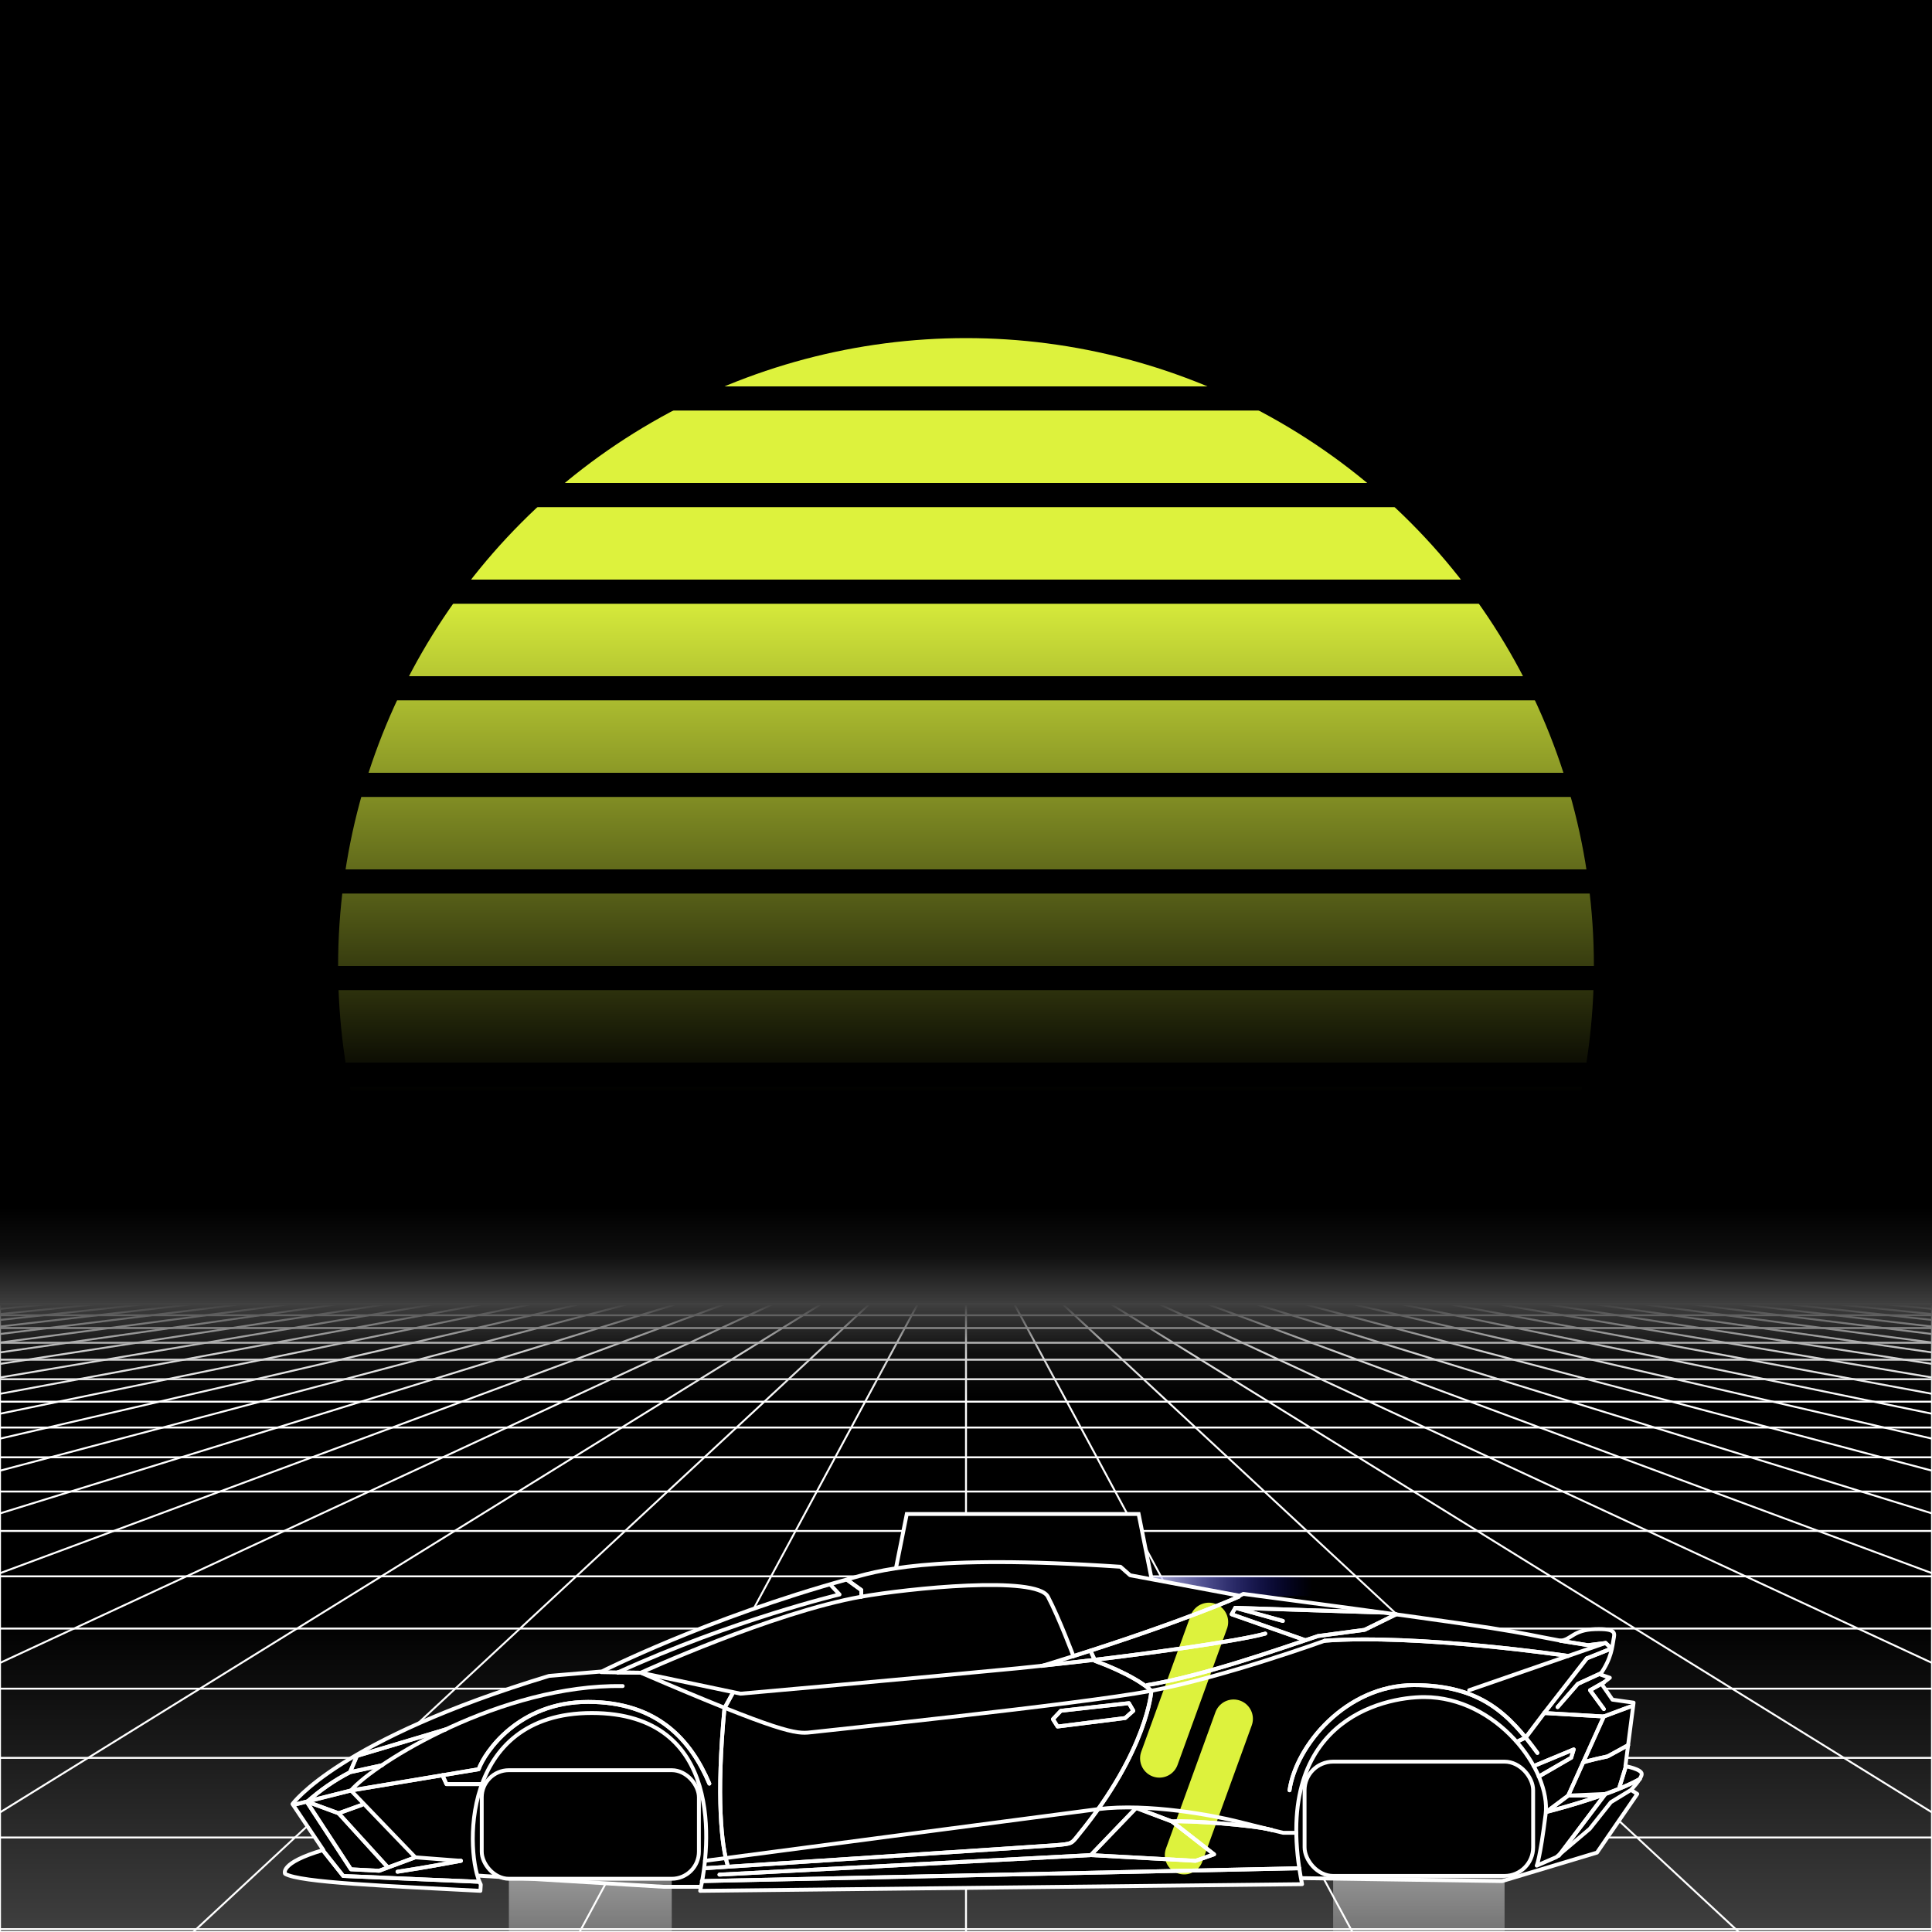 <svg xmlns="http://www.w3.org/2000/svg" viewBox="0 0 2000 2000" width="350" height="350">
    <defs>
        <linearGradient id="moon-grad" x1="0" x2="0" y1="0" y2="1">
            <stop offset="20%" stop-color="#ddf23d" stop-opacity="1"/>
            <stop offset="60%" stop-color="#ddf23d" stop-opacity="0"/>
        </linearGradient>

        <linearGradient id="star-grad" x1="0" y1="0" x2="1" y2="0">
            <stop offset="0%" stop-color="#ffffff" stop-opacity="0"/>
            <stop offset="80%" stop-color="#ffffff" stop-opacity=".5"/>
            <stop offset="100%" stop-color="#ffffff" stop-opacity="1"/>
        </linearGradient>

        <linearGradient id="bg-grad" x1="0" x2="0" y1="0" y2="1">
            <stop offset="25%" stop-color="#3f3f3f" stop-opacity="1"/>
            <stop offset="100%" stop-color="#000000" stop-opacity="1"/>
        </linearGradient>

        <linearGradient id="fog-grad" x1="0" x2="0" y1="0" y2="1">
            <stop offset="0%" stop-color="#3f3f3f" stop-opacity="0"/>
            <stop offset="25%" stop-color="#3f3f3f" stop-opacity=".25"/>
            <stop offset="50%" stop-color="#3f3f3f" stop-opacity="1"/>
            <stop offset="75%" stop-color="#3f3f3f" stop-opacity=".25"/>
            <stop offset="100%" stop-color="#3f3f3f" stop-opacity="0"/>
        </linearGradient>

        <linearGradient id="undergrid-grad" x1="0" x2="0" y1="0" y2="1">
            <stop offset="50%" stop-color="#000000" stop-opacity="1"/>
            <stop offset="100%" stop-color="#3f3f3f" stop-opacity="1"/>
        </linearGradient>

        <linearGradient id="flame-grad" x1="0" x2="1" y1="0" y2="0">
            <stop offset="0%" stop-color="#ffffff" stop-opacity="1"/>
            <stop offset="100%" stop-color="#0000ff" stop-opacity="0"/>
        </linearGradient>

        <linearGradient id="thrust-grad" x1="0" x2="0" y1="0" y2="1">
            <stop offset="0%" stop-color="#ffffff" stop-opacity="1"/>
            <stop offset="25%" stop-color="#ffffff" stop-opacity=".5"/>
            <stop offset="100%" stop-color="#ffffff" stop-opacity="0"/>
        </linearGradient>


        <style>
            #vmount                         {fill:url(#bg-grad); stroke:#ffffff; stroke-width:2px;}
            #sky, #moonstripes              {fill:#000000}
            .background                     {fill:url(#bg-grad); stroke:#ffffff; stroke-width:2px;}
            #mooncircle                     {fill:url(#moon-grad);}
            #grid                           {stroke-width:2px; fill:none; stroke:#ffffff;}
            #star                           {stroke-width:10px; fill:none; stroke:url(#star-grad); stroke-linecap:round;}
            #undergrid                      {fill:url(#undergrid-grad);}
            #fog                            {fill:url(#fog-grad);}
            #pink,#aqua                     {fill:none;  stroke-linecap:round; stroke-linejoin:round; stroke-width:4px;}
            #gleam                          {fill:none;  stroke-linecap:round; stroke-linejoin:round; stroke-width:25px; stroke:white;}
            #pink,#outline,#under           {stroke:#ffffff;}
            #aqua, #gun, #frontgun          {stroke:#ffffff;}                    
            #outline,#under,#gun,#frontgun  {fill:#000000; stroke-linecap:round; stroke-linejoin:round; stroke-width:4px;}
            .wheel                          {fill:#000000; stroke:#ffffff; stroke-width:4px;}
            #laser                          {stroke-width:15px; stroke:#ffffff;}
            

            #gun, #frontgun                 {stroke:#ffffff;}

            #flame        				    {fill:url(#flame-grad); stroke:none; }
            #rocket                         {stroke:#ffffff; stroke-width:4px; fill:#000000;}
            .stripe                         {stroke:#7f7f7f;}
			#housing 					    {stroke:#ffffff;stroke-width:4px; fill:#000000}

            .jet                            {stroke:#ffffff; stroke-width:4; fill:#000000}
            .thrust                         {fill:url(#thrust-grad);}
            #parallel                       {fill:none; stroke:#ddf23d; stroke-linecap:round; stroke-linejoin:round; stroke-width:40px;}

        </style>

    </defs>

    <g id="sky"><rect width="2000" height="2000"/></g>

    <g id="moon">
        <circle id="mooncircle" cx="1000" cy="1000" r="650"/>
        <g id="moonstripes">
            <animateTransform attributeName="transform" type="translate" from="0 50" to="0 150" dur="2s" repeatCount="indefinite"/>
            <rect x="0" y="0"     width="2000" height="25"/><rect x="0" y="100"   width="2000" height="25"/><rect x="0" y="200"   width="2000" height="25"/><rect x="0" y="300"   width="2000" height="25"/><rect x="0" y="400"   width="2000" height="25"/><rect x="0" y="500"   width="2000" height="25"/><rect x="0" y="600"   width="2000" height="25"/><rect x="0" y="700"   width="2000" height="25"/><rect x="0" y="800"   width="2000" height="25"/><rect x="0" y="900"   width="2000" height="25"/><rect x="0" y="1000"  width="2000" height="25"/><rect x="0" y="1100"  width="2000" height="25"/><rect x="0" y="1200"  width="2000" height="25"/>
        </g>
    </g>

    

    <g>
        <rect><animate id="fake" begin="4.9;swipe.end" dur=".1s" attributeName="visibility" from="hide" to="hide"/></rect>
        <path id="star" d="M-2425,799.8c616.2-355.8,1278-560.9,1942.8-627"/>
        <animateTransform id="swipe" attributeName="transform" type="rotate" from="0 0 5000" to="360 0 5000" dur="5s" begin="fake.end"/>
    </g>

    <g id="grid">
        <rect id="undergrid" x="0" y="1350" width="2000" height="650"/>
        <g id="hor">
            <line x1="0" y1="1350" x2="2000" y2="1350"></line><line x1="0" y1="1361.51" x2="2000" y2="1361.51"></line><line x1="0" y1="1374.758" x2="2000" y2="1374.758"></line><line x1="0" y1="1390.006" x2="2000" y2="1390.006"></line><line x1="0" y1="1407.557" x2="2000" y2="1407.557"></line><line x1="0" y1="1427.759" x2="2000" y2="1427.759"></line><line x1="0" y1="1451.01" x2="2000" y2="1451.01"></line><line x1="0" y1="1477.773" x2="2000" y2="1477.773"></line><line x1="0" y1="1508.576" x2="2000" y2="1508.576"></line><line x1="0" y1="1544.031" x2="2000" y2="1544.031"></line><line x1="0" y1="1584.84" x2="2000" y2="1584.84"></line><line x1="0" y1="1631.811" x2="2000" y2="1631.811"></line><line x1="0" y1="1685.874" x2="2000" y2="1685.874"></line><line x1="0" y1="1748.102" x2="2000" y2="1748.102"></line><line x1="0" y1="1819.725" x2="2000" y2="1819.725"></line><line x1="0" y1="1902.163" x2="2000" y2="1902.163"></line><line x1="0" y1="1997.05" x2="2000" y2="1997.05"></line>
        </g>
        <g id="ver">
            <line x1="0" y1="1350" x2="-7000.0" y2="2000"><animate attributeName="x1" values="0;50" dur="100ms" repeatCount="indefinite"/><animate attributeName="x2" values="-7000.0;-6600.0" dur="100ms" repeatCount="indefinite"/></line><line x1="50" y1="1350" x2="-6600.0" y2="2000"><animate attributeName="x1" values="50;100" dur="100ms" repeatCount="indefinite"/><animate attributeName="x2" values="-6600.0;-6200.0" dur="100ms" repeatCount="indefinite"/></line><line x1="100" y1="1350" x2="-6200.0" y2="2000"><animate attributeName="x1" values="100;150" dur="100ms" repeatCount="indefinite"/><animate attributeName="x2" values="-6200.0;-5800.0" dur="100ms" repeatCount="indefinite"/></line><line x1="150" y1="1350" x2="-5800.0" y2="2000"><animate attributeName="x1" values="150;200" dur="100ms" repeatCount="indefinite"/><animate attributeName="x2" values="-5800.0;-5400.0" dur="100ms" repeatCount="indefinite"/></line><line x1="200" y1="1350" x2="-5400.0" y2="2000"><animate attributeName="x1" values="200;250" dur="100ms" repeatCount="indefinite"/><animate attributeName="x2" values="-5400.0;-5000.0" dur="100ms" repeatCount="indefinite"/></line><line x1="250" y1="1350" x2="-5000.0" y2="2000"><animate attributeName="x1" values="250;300" dur="100ms" repeatCount="indefinite"/><animate attributeName="x2" values="-5000.0;-4600.0" dur="100ms" repeatCount="indefinite"/></line><line x1="300" y1="1350" x2="-4600.0" y2="2000"><animate attributeName="x1" values="300;350" dur="100ms" repeatCount="indefinite"/><animate attributeName="x2" values="-4600.0;-4200.0" dur="100ms" repeatCount="indefinite"/></line><line x1="350" y1="1350" x2="-4200.0" y2="2000"><animate attributeName="x1" values="350;400" dur="100ms" repeatCount="indefinite"/><animate attributeName="x2" values="-4200.0;-3800.0" dur="100ms" repeatCount="indefinite"/></line><line x1="400" y1="1350" x2="-3800.0" y2="2000"><animate attributeName="x1" values="400;450" dur="100ms" repeatCount="indefinite"/><animate attributeName="x2" values="-3800.0;-3400.0" dur="100ms" repeatCount="indefinite"/></line><line x1="450" y1="1350" x2="-3400.0" y2="2000"><animate attributeName="x1" values="450;500" dur="100ms" repeatCount="indefinite"/><animate attributeName="x2" values="-3400.0;-3000.0" dur="100ms" repeatCount="indefinite"/></line><line x1="500" y1="1350" x2="-3000.0" y2="2000"><animate attributeName="x1" values="500;550" dur="100ms" repeatCount="indefinite"/><animate attributeName="x2" values="-3000.0;-2600.0" dur="100ms" repeatCount="indefinite"/></line><line x1="550" y1="1350" x2="-2600.0" y2="2000"><animate attributeName="x1" values="550;600" dur="100ms" repeatCount="indefinite"/><animate attributeName="x2" values="-2600.0;-2200.0" dur="100ms" repeatCount="indefinite"/></line><line x1="600" y1="1350" x2="-2200.0" y2="2000"><animate attributeName="x1" values="600;650" dur="100ms" repeatCount="indefinite"/><animate attributeName="x2" values="-2200.0;-1800.0" dur="100ms" repeatCount="indefinite"/></line><line x1="650" y1="1350" x2="-1800.0" y2="2000"><animate attributeName="x1" values="650;700" dur="100ms" repeatCount="indefinite"/><animate attributeName="x2" values="-1800.0;-1400.0" dur="100ms" repeatCount="indefinite"/></line><line x1="700" y1="1350" x2="-1400.0" y2="2000"><animate attributeName="x1" values="700;750" dur="100ms" repeatCount="indefinite"/><animate attributeName="x2" values="-1400.0;-1000.0" dur="100ms" repeatCount="indefinite"/></line><line x1="750" y1="1350" x2="-1000.0" y2="2000"><animate attributeName="x1" values="750;800" dur="100ms" repeatCount="indefinite"/><animate attributeName="x2" values="-1000.0;-600.0" dur="100ms" repeatCount="indefinite"/></line><line x1="800" y1="1350" x2="-600.0" y2="2000"><animate attributeName="x1" values="800;850" dur="100ms" repeatCount="indefinite"/><animate attributeName="x2" values="-600.0;-200.0" dur="100ms" repeatCount="indefinite"/></line><line x1="850" y1="1350" x2="-200.0" y2="2000"><animate attributeName="x1" values="850;900" dur="100ms" repeatCount="indefinite"/><animate attributeName="x2" values="-200.0;200.0" dur="100ms" repeatCount="indefinite"/></line><line x1="900" y1="1350" x2="200.0" y2="2000"><animate attributeName="x1" values="900;950" dur="100ms" repeatCount="indefinite"/><animate attributeName="x2" values="200.0;600.0" dur="100ms" repeatCount="indefinite"/></line><line x1="950" y1="1350" x2="600.0" y2="2000"><animate attributeName="x1" values="950;1000" dur="100ms" repeatCount="indefinite"/><animate attributeName="x2" values="600.0;1000.0" dur="100ms" repeatCount="indefinite"/></line><line x1="1000" y1="1350" x2="1000.0" y2="2000"><animate attributeName="x1" values="1000;1050" dur="100ms" repeatCount="indefinite"/><animate attributeName="x2" values="1000.0;1400.0" dur="100ms" repeatCount="indefinite"/></line><line x1="1050" y1="1350" x2="1400.0" y2="2000"><animate attributeName="x1" values="1050;1100" dur="100ms" repeatCount="indefinite"/><animate attributeName="x2" values="1400.0;1800.0" dur="100ms" repeatCount="indefinite"/></line><line x1="1100" y1="1350" x2="1800.0" y2="2000"><animate attributeName="x1" values="1100;1150" dur="100ms" repeatCount="indefinite"/><animate attributeName="x2" values="1800.0;2200.0" dur="100ms" repeatCount="indefinite"/></line><line x1="1150" y1="1350" x2="2200.0" y2="2000"><animate attributeName="x1" values="1150;1200" dur="100ms" repeatCount="indefinite"/><animate attributeName="x2" values="2200.0;2600.0" dur="100ms" repeatCount="indefinite"/></line><line x1="1200" y1="1350" x2="2600.0" y2="2000"><animate attributeName="x1" values="1200;1250" dur="100ms" repeatCount="indefinite"/><animate attributeName="x2" values="2600.0;3000.0" dur="100ms" repeatCount="indefinite"/></line><line x1="1250" y1="1350" x2="3000.0" y2="2000"><animate attributeName="x1" values="1250;1300" dur="100ms" repeatCount="indefinite"/><animate attributeName="x2" values="3000.0;3400.0" dur="100ms" repeatCount="indefinite"/></line><line x1="1300" y1="1350" x2="3400.0" y2="2000"><animate attributeName="x1" values="1300;1350" dur="100ms" repeatCount="indefinite"/><animate attributeName="x2" values="3400.0;3800.0" dur="100ms" repeatCount="indefinite"/></line><line x1="1350" y1="1350" x2="3800.0" y2="2000"><animate attributeName="x1" values="1350;1400" dur="100ms" repeatCount="indefinite"/><animate attributeName="x2" values="3800.0;4200.0" dur="100ms" repeatCount="indefinite"/></line><line x1="1400" y1="1350" x2="4200.0" y2="2000"><animate attributeName="x1" values="1400;1450" dur="100ms" repeatCount="indefinite"/><animate attributeName="x2" values="4200.0;4600.0" dur="100ms" repeatCount="indefinite"/></line><line x1="1450" y1="1350" x2="4600.0" y2="2000"><animate attributeName="x1" values="1450;1500" dur="100ms" repeatCount="indefinite"/><animate attributeName="x2" values="4600.0;5000.0" dur="100ms" repeatCount="indefinite"/></line><line x1="1500" y1="1350" x2="5000.0" y2="2000"><animate attributeName="x1" values="1500;1550" dur="100ms" repeatCount="indefinite"/><animate attributeName="x2" values="5000.0;5400.0" dur="100ms" repeatCount="indefinite"/></line><line x1="1550" y1="1350" x2="5400.0" y2="2000"><animate attributeName="x1" values="1550;1600" dur="100ms" repeatCount="indefinite"/><animate attributeName="x2" values="5400.0;5800.0" dur="100ms" repeatCount="indefinite"/></line><line x1="1600" y1="1350" x2="5800.0" y2="2000"><animate attributeName="x1" values="1600;1650" dur="100ms" repeatCount="indefinite"/><animate attributeName="x2" values="5800.0;6200.0" dur="100ms" repeatCount="indefinite"/></line><line x1="1650" y1="1350" x2="6200.0" y2="2000"><animate attributeName="x1" values="1650;1700" dur="100ms" repeatCount="indefinite"/><animate attributeName="x2" values="6200.0;6600.0" dur="100ms" repeatCount="indefinite"/></line><line x1="1700" y1="1350" x2="6600.0" y2="2000"><animate attributeName="x1" values="1700;1750" dur="100ms" repeatCount="indefinite"/><animate attributeName="x2" values="6600.0;7000.0" dur="100ms" repeatCount="indefinite"/></line><line x1="1750" y1="1350" x2="7000.0" y2="2000"><animate attributeName="x1" values="1750;1800" dur="100ms" repeatCount="indefinite"/><animate attributeName="x2" values="7000.0;7400.0" dur="100ms" repeatCount="indefinite"/></line><line x1="1800" y1="1350" x2="7400.0" y2="2000"><animate attributeName="x1" values="1800;1850" dur="100ms" repeatCount="indefinite"/><animate attributeName="x2" values="7400.0;7800.0" dur="100ms" repeatCount="indefinite"/></line><line x1="1850" y1="1350" x2="7800.0" y2="2000"><animate attributeName="x1" values="1850;1900" dur="100ms" repeatCount="indefinite"/><animate attributeName="x2" values="7800.0;8200.0" dur="100ms" repeatCount="indefinite"/></line><line x1="1900" y1="1350" x2="8200.0" y2="2000"><animate attributeName="x1" values="1900;1950" dur="100ms" repeatCount="indefinite"/><animate attributeName="x2" values="8200.0;8600.0" dur="100ms" repeatCount="indefinite"/></line><line x1="1950" y1="1350" x2="8600.0" y2="2000"><animate attributeName="x1" values="1950;2000" dur="100ms" repeatCount="indefinite"/><animate attributeName="x2" values="8600.0;9000.0" dur="100ms" repeatCount="indefinite"/></line><line x1="2000" y1="1350" x2="9000.0" y2="2000"><animate attributeName="x1" values="2000;2050" dur="100ms" repeatCount="indefinite"/><animate attributeName="x2" values="9000.0;9400.0" dur="100ms" repeatCount="indefinite"/></line>
        </g>
    </g>

    <rect id="fog" x="0" y="1250" width="2000" height="200"/>
    <g id="car">
        <animateTransform attributeName="transform" type="translate" keyTimes="0;.1;.4;.5;.6;.9;1" values="0,-300;0,-310;0,-390;0,-400;0,-390;0,-310;0,-300" dur="2s" repeatCount="indefinite"/>
        <g id="under-and-gleam">
            
            <g id="rocket" transform="translate(958.7 1617.3)"><animateTransform id="rocketmove" begin="0" dur="2.5s" keyTimes="0;.4;.6;.8;1" values="958.7 1617.3;958.7 1617.3;958.7 1517.3;958.7 1517.3;-1000 1517.3" attributeName="transform" type="translate"  repeatCount="indefinite"/><rect id="flame" x="200" y="15" width="200" height="20"><animate begin="0" dur="2.5s" attributeName="opacity" keyTimes="0;.4;.7;.8;1" values="0;0;0;1;1" repeatCount="indefinite"/><animate begin="0" dur="2.5s" attributeName="width" keyTimes="0;.4;.7;.8;1" values="200;200;200;500;1500" repeatCount="indefinite"/></rect><g id="projectile"><path id="rocketoutline" d="M61.3,12.5h67.9L145.2,0h36.9l7.2,3.2.7,9.3A17.5,17.5,0,0,1,200,16V34a16,16,0,0,1-10,3.5l-.7,9.3L182.1,50H145.2l-16-12.5H61.3v6.3H44.8L40,37.5A73.1,73.1,0,0,1,0,25,70.7,70.7,0,0,1,40,12.5l4.8-6.3H61.3Z"/><path d="M40,12.5H61.3"/><path d="M61.3,37.5H40"/><path d="M190,37.5H129.2"/><path d="M190,12.5H129.2"/><line x1="67.5" y1="12.5" x2="67.5" y2="38"/><line x1="17.2" y1="17.1" x2="17.2" y2="33.7"/><line x1="8.2" y1="21" x2="8.2" y2="29.9"/><line x1="138.9" y1="12.5" x2="138.9" y2="38"/><line x1="195.6" y1="12.5" x2="195.6" y2="38"/><rect class="stripe" x="48" y="12.5" width="10" height="25"/><rect class="stripe" x="172" y="12.5" width="10" height="25"/></g></g><path transform="translate(918.7 1567.3)" id="housing" d="M 0 100 L 20 0 L 260 0 L 280 100 z"/>
            
            <polygon class="st4" id="under" points="1688.4,1852.9 1694.9,1857.1 1653.2,1917.8 1555,1947.3 1331.6,1944 734.3,1953.2 
		686.9,1953.2 477.1,1940.6 470.7,1811.9 588,1739 783.3,1801.2 1053.6,1838.4 1381.6,1739 1511.5,1714.4 1591.5,1746.1 
		1633.4,1787.3 	"></polygon>
            <mask id="gleam-mask"><g><animateTransform attributeName="transform" type="translate" from="0 0" to="2000 0" dur="500ms" begin="fake.end+50ms"/><rect x="-150" y="0" width="250" height="2000" fill="white"/></g></mask>            
            <g mask="url(#gleam-mask)"><path class="st1" d="M302.8,1867.5c0,0,47.3-66.5,265.6-132.6l54.6-4.6c0,0,109.5-55.4,254-95.3
		c30-8.3,80.9-26.6,282.9-13.1l10,8.8l113.4,21.2l3.8-1.9c300.3,39.6,273.7,38.4,328.3,48.4c11.1-0.8,13-11.2,35.7-11.9
		s20.4,4.2,19.2,10.7s-1.9,19.6-13.8,36.2l10,3.4l-8.5,6.5l11.2,16.2l21.9,3.1" id="gleam"></path></g>                
        </g>
        <g id="wheels" transform="translate(0,-330)">
            <g id="front-wheel" class="wheel"></g>
            <g id="middle-wheel" class="wheel"></g>
            <g id="rear-wheel" class="wheel"></g>
        </g>

        <g id="frjet" transform="translate(498.7 1832.5), rotate(-0 112.4 56.2)"><g><animateTransform attributeName="transform" type="scale" from="1,1" to="1,1.5" dur=".1s" repeatCount="indefinite"/><rect class="thrust" x="28.1" y="56.2" width="168.6" height="200"/></g><rect class="jet" x="0" y="0" width="224.8" height="112.4" rx="28.1"/></g><g id="rrjet" transform="translate(1350.5 1823.65), rotate(-0 118.3 59.15)"><g><animateTransform attributeName="transform" type="scale" from="1,1" to="1,1.5" dur=".1s" repeatCount="indefinite"/><rect class="thrust" x="29.575" y="59.15" width="177.45" height="200"/></g><rect class="jet" x="0" y="0" width="236.6" height="118.3" rx="29.575"/></g>

        <g id="body">
            
            <path class="st1" d="M1347.9,1950.5l-623.1,6.9c10-43.8,25.8-184.1-112.2-184.1s-130.7,148-114.9,177.6l-0.4,6.5
		c-93.8-5-187.2-8.4-202.2-17.7c0,0-6.5-11.1,39.6-24.6l-31.9-47.6c0,0,47.3-66.5,265.6-132.6l54.6-4.6c0,0,109.5-55.4,254-95.3
		c30-8.3,80.9-26.6,282.9-13.1l10,8.8l113.4,21.2l3.8-1.9c300.3,39.6,273.7,38.4,328.3,48.4c11.1-0.8,13-11.2,35.7-11.9
		s20.4,4.2,19.2,10.7s-1.9,19.6-13.8,36.2l10,3.4l-8.5,6.5l11.2,16.2l21.9,3.1l-8.5,65.7c0,0,16.9,3.1,16.9,8.1
		s-11.1,16.5-11.1,16.5l-20.8,12.7l-21.9,27.6l-34.6,29.3l-20.3,8.8c0,0,3.4-6.9,9.2-53s-50.7-121.5-125.7-121.5
		C1431.6,1756.8,1314.2,1781.4,1347.9,1950.5z" id="outline"></path>
            <g id="pink">
<path class="st2" d="M1251.4,1679.1l-51.2,141.1 M1277,1779.3l-51.2,141.1" id="parallel"></path>
<path class="st1" d="M1600.6,1875.8c0,0,64.6-16.1,96.9-34.1"></path>
<path class="st1" d="M1623.4,1858.8l-22.8,17"></path>
<path class="st1" d="M1690.1,1765.9c-0.8,0-29.8,11-29.8,11"></path>
<path class="st1" d="M1638.7,1824.8c0.6-1.3,25.5-6.6,25.5-6.6l21.2-11.6"></path>
<line class="st1" x1="1683.2" x2="1676.5" y1="1828.2" y2="1849.9"></line>
<polyline class="st1" points="1570.4,1803 1579.4,1798.7 1598.6,1773.3 		"></polyline>
<polyline class="st1" points="1657.4,1732.1 1633.4,1743.1 1612.4,1767.2 		"></polyline>
<polyline class="st1" points="1660.3,1741.6 1646,1749.7 1660.3,1769.2 		"></polyline>
<polyline class="st1" points="1615.4,1698.5 1643.9,1703.1 1662.1,1700.8 1668.3,1706.5 1642.7,1716.7 		"></polyline>
<path class="st1" d="M1591.5,1814.6c-29-39.5-58-70.2-128-70.2s-121.9,62.5-128.6,108.9"></path>
<path class="st1" d="M1445.4,1671.1l-32.8,16.1l-48.2,6.4c-40,13.4-119.2,41.3-176.8,50.8"></path>
<polyline class="st1" points="1430.8,1669.3 1278.8,1664.4 1275,1671.1 1351.4,1698 		"></polyline>
<line class="st1" x1="1278.8" x2="1328" y1="1664.4" y2="1678"></line>
<path class="st1" d="M1128.8,1708.8l5,10.7c0,0,39.2,13.6,58.1,30.8c0,0-3.8,61.2-74.8,148.3c-8.2,10.1-6.4,10-25.1,11.6
			c-12.3,1-362.5,23.8-362.5,23.8"></path>
<polygon class="st1" points="1176.1,1871.6 1213.2,1885.6 1256.8,1919.6 1237.6,1926.3 1129.2,1920.4 		"></polygon>
<line class="st1" x1="1345" x2="726.6" y1="1934" y2="1947.3"></line>
<line class="st1" x1="1129.2" x2="744.8" y1="1920.4" y2="1940.6"></line>
<path class="st1" d="M753.8,1932.4c-6.9-19.9-12.6-72.2-3.8-164.2l8.2-14.9"></path>
<polygon class="st1" points="1094.8,1787.3 1164.8,1778.5 1173.2,1771 1168.6,1763.1 1098.2,1771 1090,1779.7 		"></polygon>
<path class="st1" d="M1213.2,1885.6c15.6-1.3,83.8,3.6,103.3,8.8"></path>
<polyline class="st1" points="1587.7,1828.2 1629.1,1811 1626.5,1819.6 1593,1839 		"></polyline>
<polyline class="st1" points="877.3,1635.7 891.6,1646 891.6,1652.9 		"></polyline>
<path class="st1" d="M734.3,1846.4c-18.9-44.6-53.3-84.6-125.5-84.6s-107.1,52.3-113.3,69.7l-132.2,22l-59.4,14.9"></path>
<polyline class="st1" points="458,1837.7 462.2,1846.9 499,1846.9 		"></polyline>
<line class="st1" x1="461.3" x2="369.5" y1="1790.3" y2="1817.7"></line>
<polyline class="st1" points="374.6,1868.4 350.5,1877.1 401.4,1933 		"></polyline>
<line class="st1" x1="350.5" x2="318.7" y1="1877.1" y2="1865.4"></line>
<polyline class="st1" points="333.8,1914.9 355.3,1942 495.9,1948 		"></polyline>
<path class="st3" d="M1623.3,1714.2c0,0-155.9-22.9-252-15.7"></path>
<path class="st3" d="M1111.2,1714.4c116.4-36.9,171.2-61.5,171.2-61.5"></path>
<path class="st3" d="M1309.8,1691.1c-26.4,7.5-132.6,22.9-231.4,33.3"></path>
<line class="st3" x1="663.3" x2="639.5" y1="1731.6" y2="1731.3"></line>
<path class="st3" d="M429.9,1922.7l-37.4,13.9l-29.2-1.5l-45.6-69.7c13.5-12.1,28.5-22.5,44.6-30.8l7.2-16.9l-7.2,16.9l33.1-7.2"></path>
<path class="st3" d="M477.1,1926.3c0,0-38,7.2-65.6,11.3"></path>
<line class="st1" x1="1661.9" x2="1613.7" y1="1857.1" y2="1920.9"></line>
<path class="st1" d="M1623.4,1858.8l-22.8,17c0,0,64.6-16.1,96.9-34.1"></path>
<path class="st1" d="M1660.3,1776.9l-36.9,81.9"></path>
<path class="st1" d="M1690.1,1765.9c-0.8,0-29.8,11-29.8,11"></path>
<line class="st1" x1="1623.4" x2="1657.4" y1="1858.8" y2="1858.8"></line>
<path class="st1" d="M1638.7,1824.8c0.6-1.3,25.5-6.6,25.5-6.6l21.2-11.6"></path>
<line class="st1" x1="1683.2" x2="1676.5" y1="1828.2" y2="1849.9"></line>
<line class="st1" x1="1598.6" x2="1660.3" y1="1773.3" y2="1776.9"></line>
<polyline class="st1" points="1570.4,1803 1579.4,1798.7 1598.6,1773.3 		"></polyline>
<polyline class="st1" points="1657.4,1732.1 1633.4,1743.1 1612.4,1767.2 		"></polyline>
<polyline class="st1" points="1660.3,1741.6 1646,1749.7 1660.3,1769.2 		"></polyline>
<polyline class="st1" points="1668.3,1706.5 1642.7,1716.7 1598.6,1773.3 		"></polyline>
<polyline class="st1" points="1615.4,1698.5 1643.9,1703.1 1662.1,1700.8 1668.3,1706.5 		"></polyline>
<path class="st1" d="M1591.5,1814.6c-29-39.5-58-70.2-128-70.2s-121.9,62.5-128.6,108.9"></path>
<path class="st1" d="M1445.4,1671.1l-32.8,16.1l-48.2,6.4c-40,13.4-119.2,41.3-176.8,50.8"></path>
<polyline class="st1" points="1430.8,1669.3 1278.8,1664.4 1275,1671.1 1351.4,1698 		"></polyline>
<line class="st1" x1="1278.8" x2="1328" y1="1664.4" y2="1678"></line>
<path class="st1" d="M1128.8,1708.8l5,10.7c0,0,39.2,13.6,58.1,30.8c0,0-3.8,61.2-74.8,148.3c-8.2,10.1-6.4,10-25.1,11.6
			c-12.3,1-362.5,23.8-362.5,23.8"></path>
<polygon class="st1" points="1176.1,1871.6 1213.2,1885.6 1256.8,1919.6 1237.6,1926.3 1129.2,1920.4 		"></polygon>
<line class="st1" x1="1345" x2="726.6" y1="1934" y2="1947.3"></line>
<line class="st1" x1="1129.2" x2="744.8" y1="1920.4" y2="1940.6"></line>
<path class="st1" d="M753.8,1932.4c-6.9-19.9-12.6-72.2-3.8-164.2l8.2-14.9"></path>
<polygon class="st1" points="1094.8,1787.3 1164.8,1778.5 1173.2,1771 1168.6,1763.1 1098.2,1771 1090,1779.7 		"></polygon>
<path class="st1" d="M1213.2,1885.6c15.6-1.3,83.8,3.6,103.3,8.8"></path>
<polyline class="st1" points="1587.7,1828.2 1629.1,1811 1626.5,1819.6 1593,1839 		"></polyline>
<polyline class="st1" points="877.3,1635.7 891.6,1646 891.6,1652.9 		"></polyline>
<path class="st1" d="M734.3,1846.4c-18.9-44.6-53.3-84.6-125.5-84.6s-107.1,52.3-113.3,69.7l-132.2,22l-59.4,14.9"></path>
<polyline class="st1" points="458,1837.7 462.2,1846.9 499,1846.9 		"></polyline>
<line class="st1" x1="461.3" x2="369.5" y1="1790.3" y2="1817.7"></line>
<polyline class="st1" points="374.6,1868.4 350.5,1877.1 401.4,1933 		"></polyline>
<line class="st1" x1="350.5" x2="318.7" y1="1877.1" y2="1865.4"></line>
<polyline class="st1" points="333.8,1914.9 355.3,1942 495.9,1948 		"></polyline>
<path class="st1" d="M1623.3,1714.2c0,0-155.9-22.9-252-15.7"></path>
<path class="st1" d="M1111.2,1714.4c116.4-36.9,171.2-61.5,171.2-61.5"></path>
<path class="st1" d="M1309.8,1691.1c-26.4,7.5-132.6,22.9-231.4,33.3"></path>
<line class="st1" x1="663.3" x2="639.5" y1="1731.6" y2="1731.3"></line>
<path class="st1" d="M429.9,1922.7l-37.4,13.9l-29.2-1.5l-45.6-69.7c13.5-12.1,28.5-22.5,44.6-30.8l7.2-16.9l-7.2,16.9l33.1-7.2"></path>
<path class="st1" d="M477.1,1926.3c0,0-38,7.2-65.6,11.3"></path>
</g>
            <g id="aqua">
<line class="st3" x1="1662.1" x2="1520.9" y1="1700.8" y2="1749.7"></line>
<path class="st3" d="M1078.4,1724.6l32.8-10.2"></path>
<path class="st3" d="M1341.8,1897.3h-13.5c0,0-23.1-5.6-47.2-11.7s-92.3-19.3-144.3-12.8c-34,4.3-407,53.5-407,53.5"></path>
<line class="st3" x1="639.5" x2="622.4" y1="1731.3" y2="1731"></line>
<path class="st3" d="M1371.3,1698.5c0,0-104.3,37.7-179.4,51.8s-337.7,41.2-352.8,43s-30.5,0.8-175.8-61.7"></path>
<path class="st3" d="M1078.4,1724.4l-24.8,2.6c-105.1,10.2-287,26.3-287,26.3l-103.3-21.7c0,0,136.6-62.4,228.3-78.7
			c47.7-8.5,181.5-22.3,193.2,0s26.4,61.5,26.4,61.5"></path>
<path class="st3" d="M859.9,1640.8l9.2,9.8c0,0-109.7,26-229.6,80.7"></path>
<path class="st3" d="M644.6,1745.4c-125-2-256.7,79.4-281.3,108.1l66.6,69.2"></path>
<line class="st3" x1="429.9" x2="477.1" y1="1922.7" y2="1926.3"></line>
<polyline class="st3" points="1642.7,1716.7 1598.6,1773.3 1660.3,1776.9 1623.4,1858.8 1661.9,1857.1 1613.7,1920.9 		"></polyline>
</g>
        </g>
    </g>
</svg>
